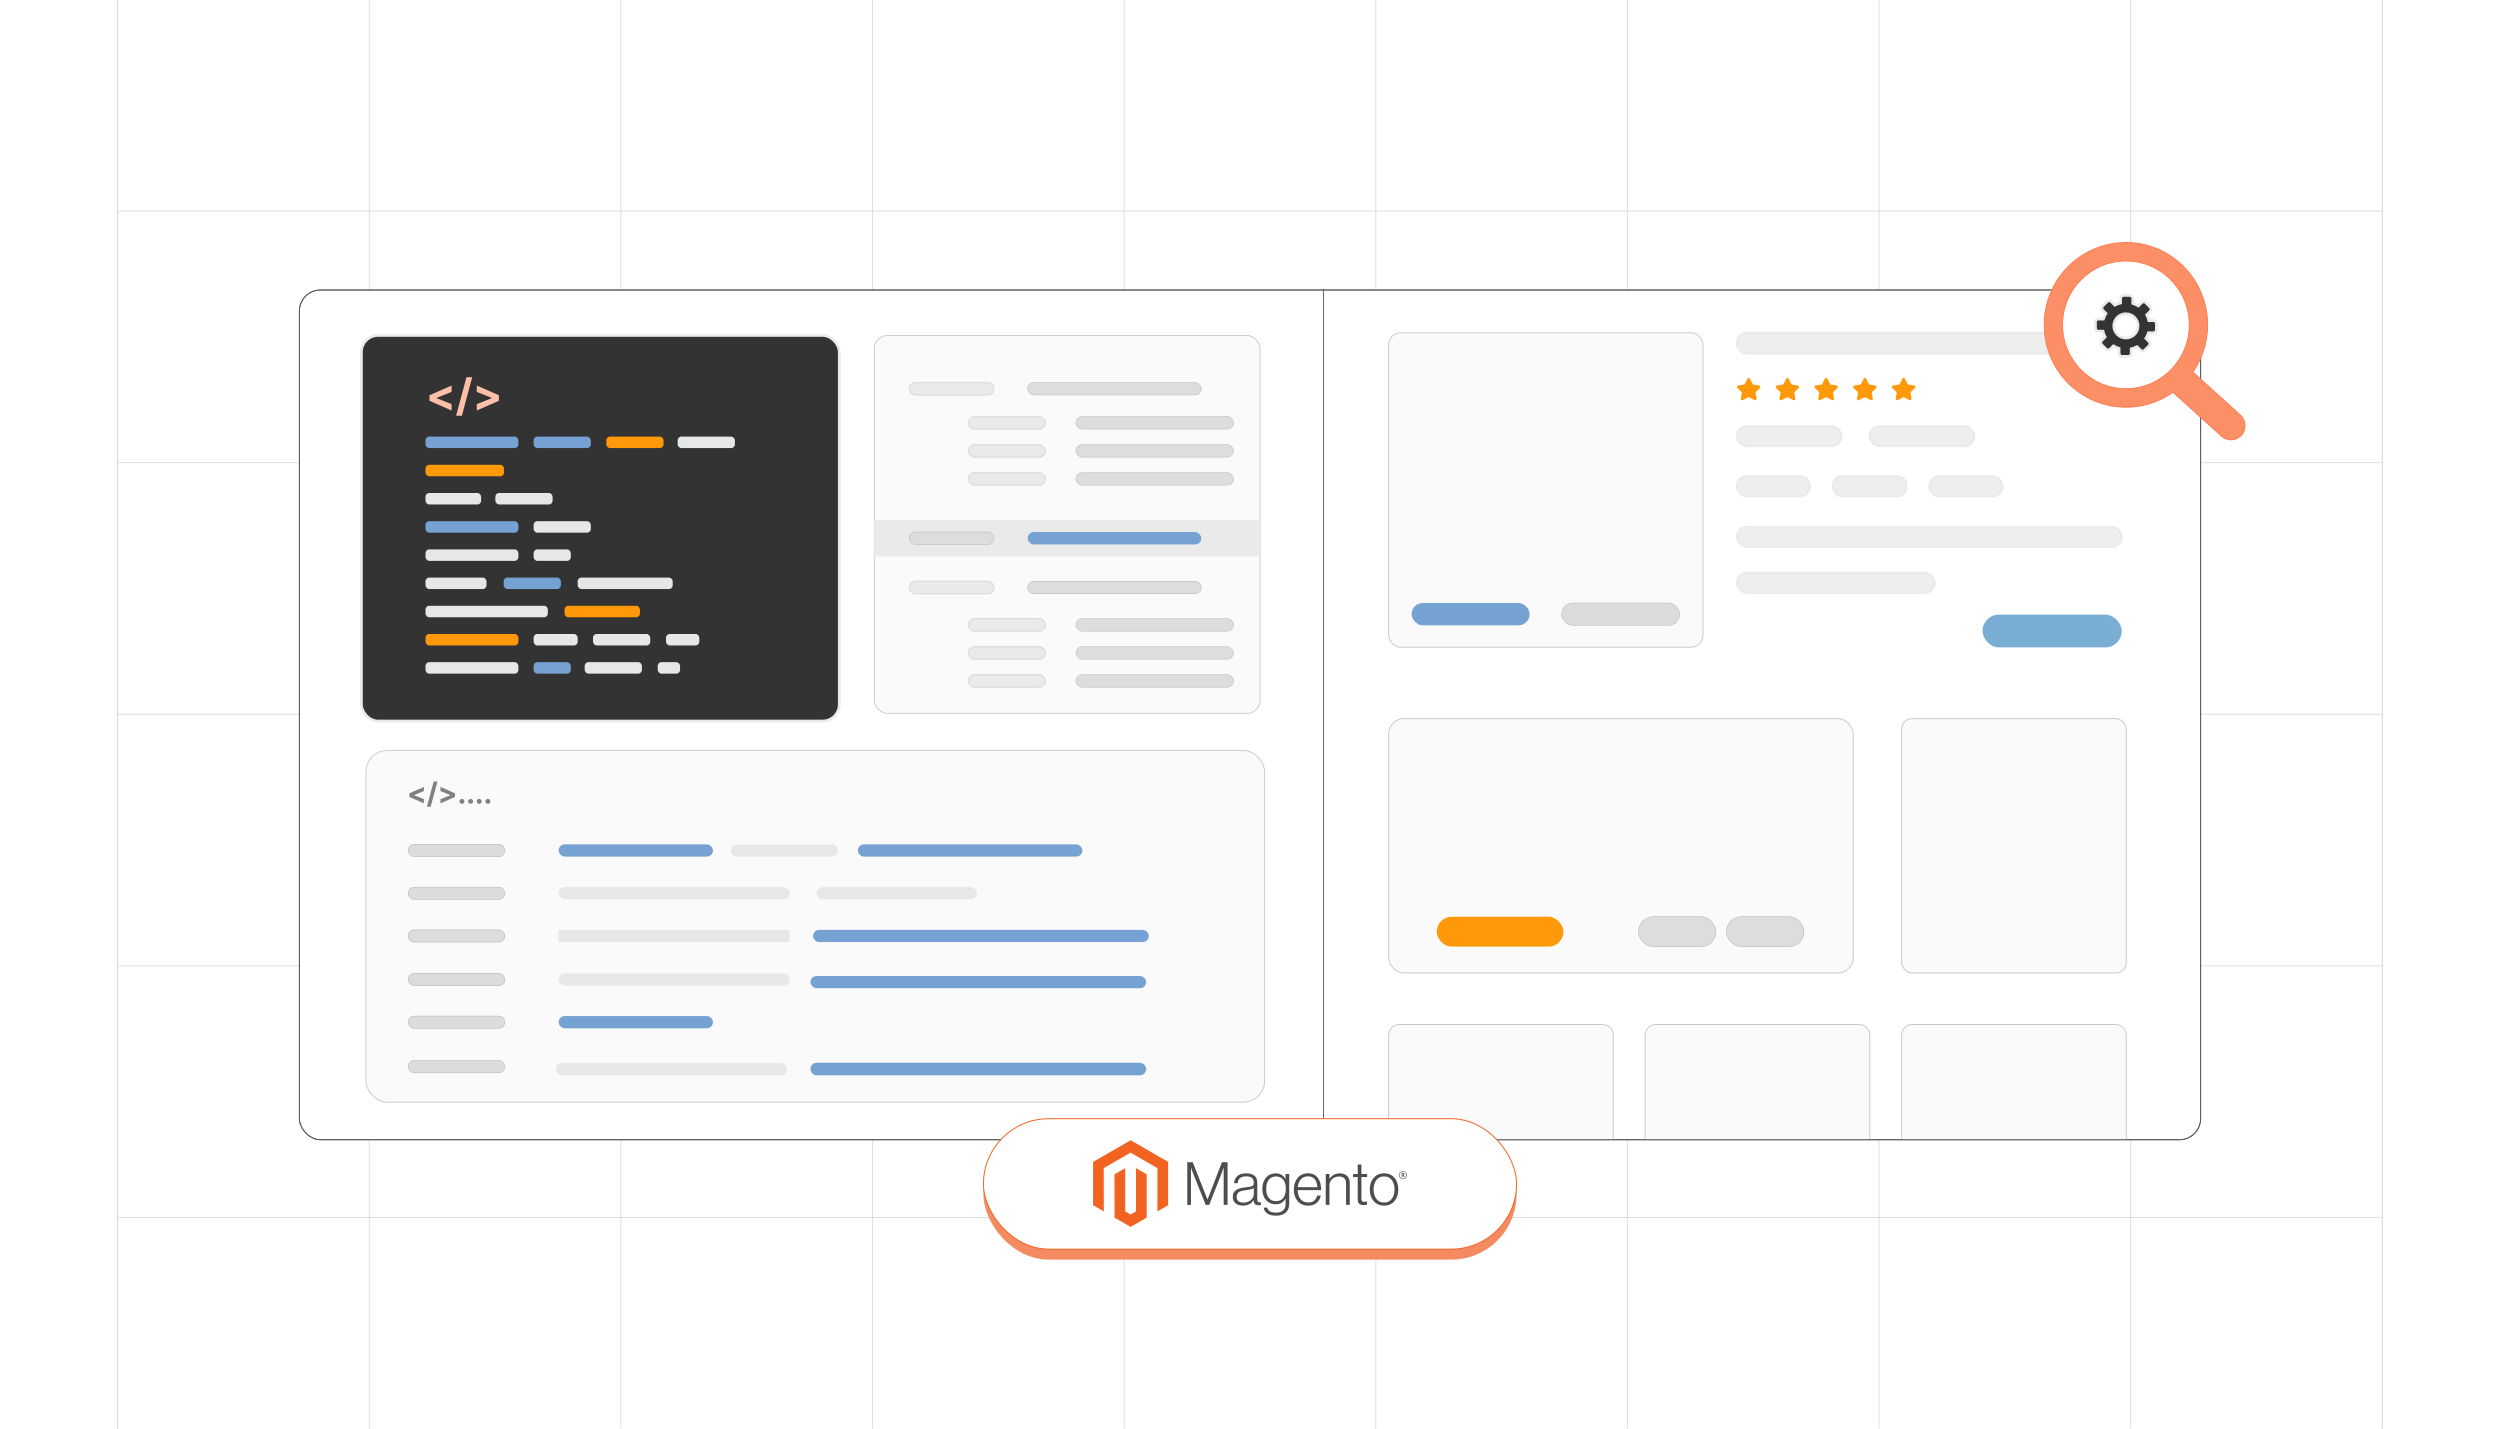 <?xml version="1.0" encoding="UTF-8"?><svg id="Layer_1" xmlns="http://www.w3.org/2000/svg" xmlns:xlink="http://www.w3.org/1999/xlink" viewBox="0 0 350 200"><defs><clipPath id="clippath"><rect width="350" height="200" fill="none" stroke-width="0"/></clipPath><clipPath id="clippath-1"><rect x="-79.957" y="-1.983" width="509.915" height="203.966" fill="none" stroke-width="0"/></clipPath><filter id="drop-shadow-1" filterUnits="userSpaceOnUse"><feOffset dx=".634" dy=".634"/><feGaussianBlur result="blur" stdDeviation=".951"/><feFlood flood-color="#eaeaea" flood-opacity=".08"/><feComposite in2="blur" operator="in"/><feComposite in="SourceGraphic"/></filter><filter id="outer-glow-2" filterUnits="userSpaceOnUse"><feOffset dx="0" dy="0"/><feGaussianBlur result="blur-2" stdDeviation="2.04"/><feFlood flood-color="#ffa52b" flood-opacity=".2"/><feComposite in2="blur-2" operator="in"/><feComposite in="SourceGraphic"/></filter><filter id="drop-shadow-3" filterUnits="userSpaceOnUse"><feOffset dx=".314" dy=".314"/><feGaussianBlur result="blur-3" stdDeviation=".627"/><feFlood flood-color="#333" flood-opacity=".1"/><feComposite in2="blur-3" operator="in"/><feComposite in="SourceGraphic"/></filter></defs><g clip-path="url(#clippath)"><rect width="350" height="200" fill="#fff" stroke-width="0"/><g clip-path="url(#clippath-1)"><rect x="-79.957" y="-1.983" width="509.915" height="203.966" fill="#fff" stroke-width="0"/><rect x="16.472" y="-5.681" width="317.05" height="211.365" fill="none" stroke="#dbdcdd" stroke-miterlimit="10" stroke-width=".128"/><polyline points="16.472 170.453 51.697 170.453 86.927 170.453 122.152 170.453 157.382 170.453 192.612 170.453 227.837 170.453 263.067 170.453 298.292 170.453 333.522 170.453" fill="none" stroke="#dbdcdd" stroke-miterlimit="10" stroke-width=".128"/><polyline points="16.472 135.228 51.697 135.228 86.927 135.228 122.152 135.228 157.382 135.228 192.612 135.228 227.837 135.228 263.067 135.228 298.292 135.228 333.522 135.228" fill="none" stroke="#dbdcdd" stroke-miterlimit="10" stroke-width=".128"/><polyline points="16.472 99.998 51.697 99.998 86.927 99.998 122.152 99.998 157.382 99.998 192.612 99.998 227.837 99.998 263.067 99.998 298.292 99.998 333.522 99.998" fill="none" stroke="#dbdcdd" stroke-miterlimit="10" stroke-width=".128"/><polyline points="333.522 64.773 298.292 64.773 263.067 64.773 227.837 64.773 192.612 64.773 157.382 64.773 122.152 64.773 86.927 64.773 51.697 64.773 16.472 64.773" fill="none" stroke="#dbdcdd" stroke-miterlimit="10" stroke-width=".128"/><polyline points="16.472 29.543 51.697 29.543 86.927 29.543 122.152 29.543 157.382 29.543 192.612 29.543 227.837 29.543 263.067 29.543 298.292 29.543 333.522 29.543" fill="none" stroke="#dbdcdd" stroke-miterlimit="10" stroke-width=".128"/><polyline points="333.522 -5.681 333.522 29.543 333.522 64.773 333.522 99.998 333.522 135.228 333.522 170.453 333.522 205.683" fill="none" stroke="#dbdcdd" stroke-miterlimit="10" stroke-width=".128"/><polyline points="298.293 205.684 298.293 170.456 298.293 135.228 298.293 100 298.293 64.772 298.293 29.544 298.293 -5.684" fill="none" stroke="#dbdcdd" stroke-miterlimit="10" stroke-width=".128"/><polyline points="263.065 205.684 263.065 170.456 263.065 135.228 263.065 100 263.065 64.772 263.065 29.544 263.065 -5.684" fill="none" stroke="#dbdcdd" stroke-miterlimit="10" stroke-width=".128"/><polyline points="227.838 205.684 227.838 170.456 227.838 135.228 227.838 100 227.838 64.772 227.838 29.544 227.838 -5.684" fill="none" stroke="#dbdcdd" stroke-miterlimit="10" stroke-width=".128"/><polyline points="192.61 205.684 192.61 170.456 192.61 135.228 192.61 100 192.61 64.772 192.61 29.544 192.61 -5.684" fill="none" stroke="#dbdcdd" stroke-miterlimit="10" stroke-width=".128"/><polyline points="157.382 205.684 157.382 170.456 157.382 135.228 157.382 100 157.382 64.772 157.382 29.544 157.382 -5.684" fill="none" stroke="#dbdcdd" stroke-miterlimit="10" stroke-width=".128"/><polyline points="122.154 205.684 122.154 170.456 122.154 135.228 122.154 100 122.154 64.772 122.154 29.544 122.154 -5.684" fill="none" stroke="#dbdcdd" stroke-miterlimit="10" stroke-width=".128"/><polyline points="86.926 205.684 86.926 170.456 86.926 135.228 86.926 100 86.926 64.772 86.926 29.544 86.926 -5.684" fill="none" stroke="#dbdcdd" stroke-miterlimit="10" stroke-width=".128"/><polyline points="51.698 205.684 51.698 170.456 51.698 135.228 51.698 100 51.698 64.772 51.698 29.544 51.698 -5.684" fill="none" stroke="#dbdcdd" stroke-miterlimit="10" stroke-width=".128"/><polyline points="16.472 -5.681 16.472 29.543 16.472 64.773 16.472 99.998 16.472 135.228 16.472 170.453 16.472 205.683" fill="none" stroke="#dbdcdd" stroke-miterlimit="10" stroke-width=".128"/><rect x="41.912" y="40.598" width="266.176" height="118.966" rx="2.964" ry="2.964" fill="#fff" stroke="#58595b" stroke-miterlimit="1.569" stroke-width=".128"/><line x1="185.296" y1="159.564" x2="185.296" y2="40.436" fill="#fff" stroke="#58595b" stroke-miterlimit="1.569" stroke-width=".128"/><rect x="50.597" y="46.966" width="66.902" height="53.977" rx="2.334" ry="2.334" fill="#333" stroke="#eaeaea" stroke-miterlimit="10" stroke-width=".379"/><rect x="59.57" y="61.126" width="13.004" height="1.606" rx=".522" ry=".522" fill="#75a2d3" stroke-width="0"/><rect x="74.705" y="61.126" width="8.012" height="1.606" rx=".522" ry=".522" fill="#75a2d3" stroke-width="0"/><rect x="84.883" y="61.126" width="8.012" height="1.606" rx=".522" ry=".522" fill="#ff990a" stroke-width="0"/><rect x="94.872" y="61.126" width="8.012" height="1.606" rx=".522" ry=".522" fill="#e6e7e7" stroke-width="0"/><rect x="59.57" y="65.073" width="10.993" height="1.606" rx=".522" ry=".522" fill="#ff990a" stroke-width="0"/><rect x="59.57" y="69.02" width="7.784" height="1.606" rx=".522" ry=".522" fill="#e6e7e7" stroke-width="0"/><rect x="69.351" y="69.02" width="8.012" height="1.606" rx=".522" ry=".522" fill="#e6e7e7" stroke-width="0"/><rect x="59.57" y="72.967" width="13.004" height="1.606" rx=".522" ry=".522" fill="#75a2d3" stroke-width="0"/><rect x="74.705" y="72.967" width="8.012" height="1.606" rx=".522" ry=".522" fill="#e6e7e7" stroke-width="0"/><rect x="59.57" y="76.914" width="13.004" height="1.606" rx=".522" ry=".522" fill="#e6e7e7" stroke-width="0"/><rect x="74.705" y="76.914" width="5.208" height="1.606" rx=".522" ry=".522" fill="#e6e7e7" stroke-width="0"/><rect x="59.57" y="80.862" width="8.537" height="1.606" rx=".522" ry=".522" fill="#e6e7e7" stroke-width="0"/><rect x="70.515" y="80.862" width="8.012" height="1.606" rx=".522" ry=".522" fill="#75a2d3" stroke-width="0"/><rect x="80.877" y="80.862" width="13.3" height="1.606" rx=".522" ry=".522" fill="#e6e7e7" stroke-width="0"/><rect x="59.57" y="84.809" width="17.127" height="1.606" rx=".522" ry=".522" fill="#e6e7e7" stroke-width="0"/><rect x="79.039" y="84.809" width="10.552" height="1.606" rx=".522" ry=".522" fill="#ff990a" stroke-width="0"/><rect x="59.57" y="88.756" width="13.004" height="1.606" rx=".522" ry=".522" fill="#ff990a" stroke-width="0"/><rect x="74.705" y="88.756" width="6.172" height="1.606" rx=".522" ry=".522" fill="#e6e7e7" stroke-width="0"/><rect x="83.021" y="88.756" width="8.012" height="1.606" rx=".522" ry=".522" fill="#e6e7e7" stroke-width="0"/><rect x="93.243" y="88.756" width="4.659" height="1.606" rx=".522" ry=".522" fill="#e6e7e7" stroke-width="0"/><rect x="59.57" y="92.703" width="13.004" height="1.606" rx=".522" ry=".522" fill="#e6e7e7" stroke-width="0"/><rect x="74.705" y="92.703" width="5.208" height="1.606" rx=".522" ry=".522" fill="#75a2d3" stroke-width="0"/><rect x="81.857" y="92.703" width="8.012" height="1.606" rx=".522" ry=".522" fill="#e6e7e7" stroke-width="0"/><rect x="92.079" y="92.703" width="3.128" height="1.606" rx=".522" ry=".522" fill="#e6e7e7" stroke-width="0"/><path d="M60.127,56.109v-.773l3.095-1.363v.89l-2.119.851.028-.046v.11l-.028-.046,2.119.851v.89l-3.095-1.363Z" fill="#fcbfa7" stroke-width="0"/><path d="M66.112,52.81l-1.451,5.39h-.807l1.451-5.39h.807Z" fill="#fcbfa7" stroke-width="0"/><path d="M69.842,56.109l-3.095,1.363v-.89l2.119-.851-.029.046v-.11l.029.046-2.119-.851v-.89l3.095,1.363v.773Z" fill="#fcbfa7" stroke-width="0"/><g filter="url(#drop-shadow-1)"><rect x="50.597" y="104.431" width="125.814" height="49.238" rx="2.986" ry="2.986" fill="#fafafa" stroke="#c6c8c9" stroke-miterlimit="10" stroke-width=".128"/><rect x="77.572" y="117.578" width="21.611" height="1.711" rx=".855" ry=".855" fill="#75a2d3" stroke-width="0"/><rect x="101.696" y="117.578" width="15.019" height="1.711" rx=".855" ry=".855" fill="#e6e7e7" stroke-width="0"/><rect x="119.473" y="117.578" width="31.417" height="1.711" rx=".855" ry=".855" fill="#75a2d3" stroke-width="0"/><rect x="56.516" y="117.578" width="13.536" height="1.711" rx=".855" ry=".855" fill="#dbdcdd" stroke="#b1b3b5" stroke-miterlimit="10" stroke-width=".075"/><rect x="77.572" y="129.548" width="32.335" height="1.711" fill="#e6e7e7" stroke-width="0"/><rect x="113.195" y="129.548" width="47.007" height="1.711" rx=".855" ry=".855" fill="#75a2d3" stroke-width="0"/><rect x="56.516" y="129.548" width="13.536" height="1.711" rx=".855" ry=".855" fill="#dbdcdd" stroke="#b1b3b5" stroke-miterlimit="10" stroke-width=".075"/><rect x="77.572" y="123.563" width="32.335" height="1.711" rx=".855" ry=".855" fill="#e6e7e7" stroke-width="0"/><rect x="113.667" y="123.563" width="22.471" height="1.711" rx=".855" ry=".855" fill="#e6e7e7" stroke-width="0"/><rect x="56.516" y="123.563" width="13.536" height="1.711" rx=".855" ry=".855" fill="#dbdcdd" stroke="#b1b3b5" stroke-miterlimit="10" stroke-width=".075"/><rect x="77.202" y="148.203" width="32.335" height="1.711" rx=".855" ry=".855" fill="#e6e7e7" stroke-width="0"/><rect x="112.825" y="148.152" width="47.007" height="1.762" rx=".881" ry=".881" fill="#75a2d3" stroke-width="0"/><rect x="56.516" y="147.844" width="13.536" height="1.711" rx=".855" ry=".855" fill="#dbdcdd" stroke="#b1b3b5" stroke-miterlimit="10" stroke-width=".075"/><rect x="77.572" y="135.647" width="32.335" height="1.711" rx=".855" ry=".855" fill="#e6e7e7" stroke-width="0"/><rect x="112.825" y="136.006" width="47.007" height="1.711" rx=".855" ry=".855" fill="#75a2d3" stroke-width="0"/><rect x="56.516" y="135.647" width="13.536" height="1.711" rx=".855" ry=".855" fill="#dbdcdd" stroke="#b1b3b5" stroke-miterlimit="10" stroke-width=".075"/><rect x="77.572" y="141.613" width="21.611" height="1.711" rx=".855" ry=".855" fill="#75a2d3" stroke-width="0"/><rect x="56.516" y="141.613" width="13.536" height="1.711" rx=".855" ry=".855" fill="#dbdcdd" stroke="#b1b3b5" stroke-miterlimit="10" stroke-width=".075"/><path d="M56.68,110.937v-.509l2.034-.895v.585l-1.393.559.019-.03v.072l-.019-.03,1.393.559v.585l-2.034-.895Z" fill="gray" stroke-width="0"/><path d="M60.613,108.768l-.954,3.542h-.53l.953-3.542h.53Z" fill="gray" stroke-width="0"/><path d="M63.065,110.937l-2.034.895v-.585l1.393-.559-.019.03v-.072l.019.03-1.393-.559v-.585l2.034.895v.509Z" fill="gray" stroke-width="0"/><path d="M64.036,111.903c-.096,0-.177-.034-.245-.102s-.102-.149-.102-.245c0-.094.034-.175.102-.243s.149-.101.245-.101c.092,0,.173.034.243.101s.104.148.104.243c0,.064-.016.122-.048.174-.032.053-.075.095-.127.126-.052.031-.109.047-.172.047Z" fill="gray" stroke-width="0"/><path d="M65.247,111.903c-.096,0-.177-.034-.245-.102s-.102-.149-.102-.245c0-.094.034-.175.102-.243s.149-.101.245-.101c.092,0,.173.034.243.101s.104.148.104.243c0,.064-.016.122-.048.174-.032.053-.075.095-.127.126-.052.031-.109.047-.172.047Z" fill="gray" stroke-width="0"/><path d="M66.457,111.903c-.096,0-.177-.034-.245-.102s-.102-.149-.102-.245c0-.094.034-.175.102-.243s.149-.101.245-.101c.092,0,.173.034.243.101s.104.148.104.243c0,.064-.016.122-.048.174-.032.053-.075.095-.127.126-.052.031-.109.047-.172.047Z" fill="gray" stroke-width="0"/><path d="M67.668,111.903c-.096,0-.177-.034-.245-.102s-.102-.149-.102-.245c0-.094.034-.175.102-.243s.149-.101.245-.101c.092,0,.173.034.243.101s.104.148.104.243c0,.064-.016.122-.048.174-.032.053-.075.095-.127.126-.052.031-.109.047-.172.047Z" fill="gray" stroke-width="0"/></g><rect x="122.406" y="46.966" width="54.004" height="52.906" rx="1.841" ry="1.841" fill="#fafafa" stroke="#c6c8c9" stroke-miterlimit="10" stroke-width=".128"/><rect x="122.406" y="72.813" width="54.004" height="5.088" fill="#eaeaea" stroke-width="0"/><rect x="127.306" y="53.554" width="11.85" height="1.746" rx=".873" ry=".873" fill="#eaeaea" stroke="#ddd" stroke-miterlimit="10" stroke-width=".191"/><rect x="143.873" y="53.554" width="24.305" height="1.746" rx=".873" ry=".873" fill="#ddd" stroke="#aaa" stroke-miterlimit="10" stroke-width=".06"/><rect x="127.306" y="81.383" width="11.85" height="1.746" rx=".873" ry=".873" fill="#eaeaea" stroke="#ddd" stroke-miterlimit="10" stroke-width=".191"/><rect x="143.873" y="81.383" width="24.305" height="1.746" rx=".873" ry=".873" fill="#ddd" stroke="#aaa" stroke-miterlimit="10" stroke-width=".06"/><rect x="127.306" y="74.484" width="11.85" height="1.746" rx=".873" ry=".873" fill="#ddd" stroke="#aaa" stroke-miterlimit="10" stroke-width=".057"/><rect x="143.873" y="74.484" width="24.305" height="1.746" rx=".873" ry=".873" fill="#75a2d3" stroke-width="0"/><rect x="135.589" y="58.327" width="10.758" height="1.746" rx=".873" ry=".873" fill="#eaeaea" stroke="#ddd" stroke-miterlimit="10" stroke-width=".191"/><rect x="150.628" y="58.327" width="22.064" height="1.746" rx=".873" ry=".873" fill="#ddd" stroke="#aaa" stroke-miterlimit="10" stroke-width=".057"/><rect x="135.589" y="62.252" width="10.758" height="1.746" rx=".873" ry=".873" fill="#eaeaea" stroke="#ddd" stroke-miterlimit="10" stroke-width=".191"/><rect x="150.628" y="62.252" width="22.064" height="1.746" rx=".873" ry=".873" fill="#ddd" stroke="#aaa" stroke-miterlimit="10" stroke-width=".057"/><rect x="135.589" y="66.177" width="10.758" height="1.746" rx=".873" ry=".873" fill="#eaeaea" stroke="#ddd" stroke-miterlimit="10" stroke-width=".191"/><rect x="150.628" y="66.177" width="22.064" height="1.746" rx=".873" ry=".873" fill="#ddd" stroke="#aaa" stroke-miterlimit="10" stroke-width=".057"/><rect x="135.589" y="86.611" width="10.758" height="1.746" rx=".873" ry=".873" fill="#eaeaea" stroke="#ddd" stroke-miterlimit="10" stroke-width=".191"/><rect x="150.628" y="86.611" width="22.064" height="1.746" rx=".873" ry=".873" fill="#ddd" stroke="#aaa" stroke-miterlimit="10" stroke-width=".057"/><rect x="135.589" y="90.536" width="10.758" height="1.746" rx=".873" ry=".873" fill="#eaeaea" stroke="#ddd" stroke-miterlimit="10" stroke-width=".191"/><rect x="150.628" y="90.536" width="22.064" height="1.746" rx=".873" ry=".873" fill="#ddd" stroke="#aaa" stroke-miterlimit="10" stroke-width=".057"/><rect x="135.589" y="94.461" width="10.758" height="1.746" rx=".873" ry=".873" fill="#eaeaea" stroke="#ddd" stroke-miterlimit="10" stroke-width=".191"/><rect x="150.628" y="94.461" width="22.064" height="1.746" rx=".873" ry=".873" fill="#ddd" stroke="#aaa" stroke-miterlimit="10" stroke-width=".057"/><rect x="277.551" y="86.045" width="19.487" height="4.594" rx="2.297" ry="2.297" fill="#7aadd3" stroke-width="0"/><rect x="243.175" y="46.598" width="53.862" height="2.877" rx="1.368" ry="1.368" fill="#eee" stroke="#eaeaea" stroke-miterlimit="10" stroke-width=".307"/><rect x="243.175" y="59.677" width="14.62" height="2.773" rx="1.386" ry="1.386" fill="#eee" stroke="#eaeaea" stroke-miterlimit="10" stroke-width=".307"/><rect x="261.764" y="59.677" width="14.62" height="2.773" rx="1.386" ry="1.386" fill="#eee" stroke="#eaeaea" stroke-miterlimit="10" stroke-width=".307"/><rect x="243.175" y="66.674" width="10.235" height="2.799" rx="1.399" ry="1.399" fill="#eee" stroke="#eaeaea" stroke-miterlimit="10" stroke-width=".307"/><rect x="256.641" y="66.674" width="10.235" height="2.799" rx="1.242" ry="1.242" fill="#eee" stroke="#eaeaea" stroke-miterlimit="10" stroke-width=".307"/><rect x="270.106" y="66.674" width="10.235" height="2.799" rx="1.399" ry="1.399" fill="#eee" stroke="#eaeaea" stroke-miterlimit="10" stroke-width=".307"/><rect x="243.181" y="73.763" width="53.857" height="2.799" rx="1.399" ry="1.399" fill="#eee" stroke="#eaeaea" stroke-miterlimit="10" stroke-width=".307"/><rect x="243.181" y="80.198" width="27.674" height="2.799" rx="1.399" ry="1.399" fill="#eee" stroke="#eaeaea" stroke-miterlimit="10" stroke-width=".307"/><path d="M244.985,53.008l.372.731c.03.06.084.1.145.109l.777.11c.169.024.232.264.101.388l-.522.494c-.055.052-.08.133-.066.212l.128.726c.031.176-.127.318-.272.244l-.753-.384c-.051-.026-.11-.026-.161,0l-.753.384c-.145.074-.303-.068-.272-.244l.128-.726c.014-.079-.011-.16-.066-.212l-.522-.494c-.131-.124-.068-.364.101-.388l.777-.11c.061-.009.115-.049.145-.109l.372-.731c.075-.147.263-.147.338,0Z" fill="#ff990a" stroke-width="0"/><path d="M250.409,53.008l.372.731c.03.06.084.1.145.109l.777.11c.169.024.232.264.101.388l-.522.494c-.055.052-.08.133-.066.212l.128.726c.031.176-.127.318-.272.244l-.753-.384c-.051-.026-.11-.026-.161,0l-.753.384c-.145.074-.303-.068-.272-.244l.128-.726c.014-.079-.011-.16-.066-.212l-.522-.494c-.131-.124-.068-.364.101-.388l.777-.11c.061-.009.115-.049.145-.109l.372-.731c.075-.147.263-.147.338,0Z" fill="#ff990a" stroke-width="0"/><path d="M255.832,53.008l.372.731c.03.06.084.1.145.109l.777.11c.169.024.232.264.101.388l-.522.494c-.055.052-.08.133-.066.212l.128.726c.031.176-.127.318-.272.244l-.753-.384c-.051-.026-.11-.026-.161,0l-.753.384c-.145.074-.303-.068-.272-.244l.128-.726c.014-.079-.011-.16-.066-.212l-.522-.494c-.131-.124-.068-.364.101-.388l.777-.11c.061-.009.115-.049.145-.109l.372-.731c.075-.147.263-.147.338,0Z" fill="#ff990a" stroke-width="0"/><path d="M261.256,53.008l.372.731c.03.06.084.1.145.109l.777.11c.169.024.232.264.101.388l-.522.494c-.055.052-.08.133-.066.212l.128.726c.031.176-.127.318-.272.244l-.753-.384c-.051-.026-.11-.026-.161,0l-.753.384c-.145.074-.303-.068-.272-.244l.128-.726c.014-.079-.011-.16-.066-.212l-.522-.494c-.131-.124-.068-.364.101-.388l.777-.11c.061-.009.115-.049.145-.109l.372-.731c.075-.147.263-.147.338,0Z" fill="#ff990a" stroke-width="0"/><path d="M266.68,53.008l.372.731c.03.06.084.1.145.109l.777.11c.169.024.232.264.101.388l-.522.494c-.055.052-.08.133-.066.212l.128.726c.031.176-.127.318-.272.244l-.753-.384c-.051-.026-.11-.026-.161,0l-.753.384c-.145.074-.303-.068-.272-.244l.128-.726c.014-.079-.011-.16-.066-.212l-.522-.494c-.131-.124-.068-.364.101-.388l.777-.11c.061-.009.115-.049.145-.109l.372-.731c.075-.147.263-.147.338,0Z" fill="#ff990a" stroke-width="0"/><rect x="194.41" y="46.598" width="44.01" height="44.01" rx="1.663" ry="1.663" fill="#fafafa" stroke="#c6c8c9" stroke-miterlimit="10" stroke-width=".132"/><rect x="197.626" y="84.415" width="16.52" height="3.133" rx="1.567" ry="1.567" fill="#75a2d3" stroke-width="0"/><rect x="218.631" y="84.415" width="16.52" height="3.133" rx="1.567" ry="1.567" fill="#dbdcdd" stroke="#b1b3b5" stroke-miterlimit="10" stroke-width=".067"/><rect x="194.412" y="100.603" width="65.031" height="35.619" rx="2.14" ry="2.14" fill="#fafafa" stroke="#c6c8c9" stroke-miterlimit="10" stroke-width=".132"/><rect x="266.229" y="100.603" width="31.451" height="35.619" rx="1.488" ry="1.488" fill="#fafafa" stroke="#c6c8c9" stroke-miterlimit="10" stroke-width=".132"/><path d="M297.68,144.914v14.65h-31.449v-14.65c0-.82.664-1.485,1.484-1.485h28.472c.828,0,1.492.664,1.492,1.485Z" fill="#fafafa" stroke="#c6c8c9" stroke-miterlimit="10" stroke-width=".132"/><path d="M225.859,144.914v14.65h-31.449v-14.65c0-.82.672-1.485,1.492-1.485h28.472c.82,0,1.484.664,1.484,1.485Z" fill="#fafafa" stroke="#c6c8c9" stroke-miterlimit="10" stroke-width=".132"/><path d="M261.769,144.914v14.65h-31.449v-14.65c0-.82.664-1.485,1.492-1.485h28.472c.82,0,1.485.664,1.485,1.485Z" fill="#fafafa" stroke="#c6c8c9" stroke-miterlimit="10" stroke-width=".132"/><rect x="201.147" y="128.346" width="17.734" height="4.181" rx="2.091" ry="2.091" fill="#ff990a" stroke-width="0"/><rect x="229.382" y="128.346" width="10.861" height="4.181" rx="2.091" ry="2.091" fill="#ddd" stroke="#aaa" stroke-miterlimit="10" stroke-width=".062"/><rect x="241.695" y="128.346" width="10.861" height="4.181" rx="2.091" ry="2.091" fill="#ddd" stroke="#aaa" stroke-miterlimit="10" stroke-width=".062"/><rect x="41.912" y="40.598" width="266.176" height="118.966" rx="2.964" ry="2.964" fill="none" stroke="#58595b" stroke-miterlimit="1.569" stroke-width=".128"/><g filter="url(#outer-glow-2)"><g filter="url(#drop-shadow-3)"><rect x="287.291" y="36.12" width="21.121" height="19.009" rx="9.505" ry="9.505" fill="#fff" stroke="#ffb199" stroke-miterlimit="10" stroke-width=".155"/></g><path d="M297.628,33.952h.004v.002c3.158.001,6.018,1.292,8.088,3.377,2.066,2.083,3.346,4.962,3.348,8.141h.002v.017h-.002c-.001,1.282-.21,2.515-.594,3.665-.064.193-.132.378-.201.555v.002c-.331.844-.759,1.642-1.27,2.377l6.656,6.028.004.004.036.034.003.003c.376.36.58.843.606,1.333.025.484-.124.98-.453,1.377l-.003.004-.04.047-.008.008-.033.037-.004.005c-.358.379-.836.584-1.323.61-.48.026-.972-.124-1.367-.456l-.003-.003-.047-.04-.007-.005-6.808-6.165c-.201.143-.407.279-.615.407-.282.174-.575.338-.873.488-1.533.771-3.266,1.204-5.098,1.204v.002h-.004v-.002c-3.158-.001-6.019-1.292-8.088-3.377-2.067-2.083-3.346-4.962-3.348-8.141h-.002v-.011h.002c.001-3.182,1.282-6.064,3.352-8.149,2.067-2.082,4.924-3.371,8.08-3.373v-.002h.008ZM297.632,36.537v.002h-.011v-.002c-2.446.002-4.663,1.003-6.268,2.619-1.605,1.616-2.6,3.852-2.6,6.32h.002v.011h-.002c.002,2.464.995,4.697,2.6,6.314,1.604,1.617,3.823,2.619,6.272,2.62v-.002h.011v.002c2.446-.002,4.662-1.003,6.267-2.619,1.605-1.616,2.6-3.852,2.6-6.319h-.001v-.011h.001c-.001-2.464-.996-4.698-2.6-6.315-1.604-1.617-3.823-2.619-6.271-2.62h0Z" fill="#fc8f65" stroke="#ff784e" stroke-miterlimit="10" stroke-width=".128"/><path d="M300.413,42.384l.612.612c.161.161.161.424,0,.585l-.493.493c.136.254.24.527.306.815h.638c.228,0,.414.186.414.414v.865c0,.228-.186.414-.414.414h-.696c-.085.282-.208.548-.361.792l.452.452c.161.161.161.424,0,.586l-.612.612c-.161.161-.424.161-.585,0l-.493-.493c-.254.136-.527.24-.815.306v.638c0,.228-.186.414-.414.414h-.865c-.228,0-.414-.186-.414-.414v-.696c-.282-.086-.548-.208-.792-.361l-.452.452c-.161.161-.424.161-.586,0l-.612-.612c-.161-.161-.161-.424,0-.585l.493-.493c-.136-.254-.24-.527-.306-.815h-.638c-.228,0-.414-.186-.414-.414v-.865c0-.228.186-.414.414-.414h.696c.086-.282.208-.548.361-.792l-.452-.452c-.161-.161-.161-.424,0-.586l.612-.612c.161-.161.424-.161.585,0l.493.493c.254-.136.527-.24.815-.306v-.638c0-.228.186-.414.414-.414h.865c.228,0,.414.186.414.414v.696c.282.085.548.208.792.361l.451-.452c.161-.161.424-.161.586,0h0ZM297.628,43.925c.939,0,1.701.762,1.701,1.701s-.762,1.701-1.701,1.701-1.701-.762-1.701-1.701c0-.939.762-1.701,1.701-1.701h0Z" fill="#333" fill-rule="evenodd" stroke="#eaeaea" stroke-miterlimit="10" stroke-width=".379"/></g><rect x="137.683" y="158.088" width="74.633" height="18.26" rx="9.13" ry="9.13" fill="#f48a60" stroke-width="0"/><rect x="137.683" y="156.62" width="74.633" height="18.26" rx="9.13" ry="9.13" fill="#fff" stroke="#f26322" stroke-miterlimit="10" stroke-width=".138"/><polygon points="158.291 159.632 153.032 162.668 153.032 168.731 154.533 169.599 154.523 163.535 158.28 161.366 162.038 163.535 162.038 169.597 163.539 168.731 163.539 162.663 158.291 159.632" fill="#f26322" stroke-width="0"/><polygon points="159.036 169.598 158.286 170.034 157.532 169.602 157.532 163.535 156.032 164.401 156.035 170.466 158.284 171.766 160.537 170.466 160.537 164.401 159.036 163.535 159.036 169.598" fill="#f26322" stroke-width="0"/><path d="M166.978,162.705l2.064,5.215h.017l2.014-5.215h.786v5.976h-.543v-5.207h-.017c-.028.094-.058.19-.091.284-.028.078-.061.164-.097.258-.036.095-.069.184-.095.268l-1.73,4.398h-.493l-1.748-4.396c-.033-.078-.068-.163-.101-.254-.033-.091-.065-.18-.093-.264-.033-.101-.068-.199-.101-.293h-.017v5.207h-.515v-5.976h.761Z" fill="#4d4d4d" stroke-width="0"/><path d="M176.496,168.299c-.038.011-.076.022-.103.027-.032,0-.059.005-.092.005-.092-.005-.162-.038-.211-.097-.049-.059-.07-.151-.07-.281v-2.348c0-.47-.14-.815-.41-1.02-.275-.211-.648-.319-1.123-.319-.556,0-.977.13-1.258.378-.281.254-.432.589-.459,1.004h.507c.038-.642.443-.961,1.215-.961.329,0,.588.07.767.211.178.146.27.362.27.659v.081c0,.113-.022.2-.065.265-.043.065-.108.119-.2.157-.092.038-.211.07-.362.097-.146.022-.324.049-.534.07-.232.027-.464.065-.691.119-.216.049-.405.124-.567.221-.157.092-.291.227-.383.383-.092.162-.14.372-.14.632,0,.2.038.372.108.524.07.146.173.275.297.378.135.103.286.178.448.221.178.054.367.081.556.081.205,0,.389-.022.551-.07.151-.038.297-.097.426-.173.119-.065.221-.146.319-.243.076-.081.151-.167.221-.259h.022v.092c.011.211.07.367.183.464.113.097.259.146.454.146.07,0,.14-.005.205-.022.049-.011.097-.027.146-.043v-.378h-.027ZM175.535,167.117c0,.324-.135.626-.367.848-.124.119-.275.211-.454.286-.184.076-.389.113-.626.113-.124,0-.248-.011-.367-.038-.108-.022-.216-.065-.302-.13-.092-.065-.162-.146-.21-.243-.054-.097-.081-.227-.081-.372,0-.189.032-.335.103-.448.065-.113.157-.211.27-.275s.248-.113.405-.146c.157-.027.324-.059.513-.086.211-.027.416-.059.61-.103.2-.043.367-.103.507-.184v.777Z" fill="#4d4d4d" stroke-width="0"/><path d="M179.978,164.358v.675h-.022c-.146-.237-.329-.421-.545-.556-.216-.14-.491-.205-.826-.205-.243-.005-.486.049-.713.14-.227.092-.426.237-.594.416-.167.184-.302.41-.4.68-.097.275-.151.583-.151.934,0,.319.043.61.13.875.086.265.211.491.372.68.162.189.362.34.589.443s.48.157.767.157c.329,0,.599-.059.81-.189.216-.13.4-.313.561-.561h.027v.686c0,.383-.108.686-.329.907s-.561.329-1.026.329c-.313,0-.583-.054-.804-.162-.227-.108-.362-.286-.41-.54h-.497c.038.324.2.594.491.81.291.211.702.319,1.236.319.637,0,1.117-.173,1.447-.518.27-.297.4-.686.4-1.161v-4.157h-.513ZM179.676,167.684c-.232.319-.589.48-1.064.48-.232,0-.426-.049-.594-.13-.167-.086-.308-.211-.416-.362-.113-.151-.194-.335-.254-.545-.054-.221-.081-.448-.081-.68,0-.529.119-.95.356-1.269.232-.319.567-.475.999-.475.232,0,.437.043.61.124s.324.205.443.356c.119.151.2.335.259.545.054.211.081.448.081.702,0,.518-.113.939-.34,1.252Z" fill="#4d4d4d" stroke-width="0"/><path d="M183.989,168.083c-.194.178-.475.265-.837.265-.248,0-.459-.043-.648-.135-.178-.086-.335-.211-.454-.367-.124-.167-.216-.351-.275-.545-.065-.221-.103-.454-.103-.686h3.288c.005-.291-.027-.588-.086-.875-.065-.286-.167-.534-.319-.756-.146-.221-.34-.4-.572-.529-.237-.13-.529-.194-.875-.194-.302,0-.572.059-.815.173-.237.108-.454.27-.621.475s-.302.443-.394.718c-.097.275-.14.578-.14.896,0,.324.043.626.13.902.092.275.221.518.389.718.173.205.389.367.632.475.254.113.54.173.864.173.486,0,.88-.13,1.177-.383.297-.259.491-.599.583-1.031h-.502c-.081.297-.221.529-.421.707ZM181.819,165.605c.065-.173.157-.335.275-.48.119-.135.265-.248.432-.324s.362-.113.583-.113.416.038.578.113c.157.076.291.189.4.324s.189.297.243.486c.054.194.086.394.092.599h-2.743c.022-.205.065-.41.14-.605Z" fill="#4d4d4d" stroke-width="0"/><path d="M186.126,164.36v.66h.017c.148-.22.343-.404.572-.539.237-.142.527-.213.873-.213.402,0,.731.115.991.347s.39.565.388.999v3.069h-.518v-3.018c0-.329-.087-.57-.264-.724-.176-.154-.417-.231-.724-.229-.178-.001-.352.03-.518.093-.156.058-.301.144-.427.254-.122.107-.221.24-.289.388-.07.155-.106.323-.105.493v2.743h-.517v-4.322h.518Z" fill="#4d4d4d" stroke-width="0"/><path d="M190.305,168.535c-.15-.121-.225-.319-.225-.598v-3.151h-.652v-.427h.652v-1.329h.518v1.329h.803v.427h-.803v3.067c0,.156.035.264.105.322.07.058.174.087.313.087.064,0,.126-.008.188-.021.053-.011.105-.026.155-.046h.025v.443c-.154.052-.315.077-.477.075-.25,0-.452-.06-.602-.179h0Z" fill="#4d4d4d" stroke-width="0"/><path d="M195.629,165.627c-.092-.275-.221-.518-.394-.718-.173-.205-.383-.367-.626-.48-.243-.113-.524-.167-.837-.167-.308,0-.588.054-.837.167-.243.113-.459.275-.632.48s-.308.443-.4.718c-.092.275-.135.578-.135.896,0,.324.043.626.135.902.092.275.227.513.4.718s.389.367.632.475c.248.113.524.173.837.173s.594-.059.837-.173c.243-.108.454-.275.626-.475.173-.205.302-.443.394-.718.086-.275.135-.578.135-.902-.005-.319-.049-.621-.135-.896ZM195.143,167.235c-.059.221-.151.421-.275.583-.119.167-.275.302-.459.394-.178.097-.389.14-.632.14-.248,0-.459-.043-.642-.14-.178-.092-.34-.227-.459-.394-.124-.167-.221-.362-.281-.583-.124-.464-.124-.956,0-1.42.059-.227.157-.421.281-.589.119-.162.275-.297.459-.389.189-.097.4-.14.642-.14.237-.005.448.043.632.14.184.092.34.227.459.389.124.167.216.362.275.589.124.464.124.956,0,1.42Z" fill="#4d4d4d" stroke-width="0"/><path d="M196.514,164.542c.076-.022.124-.081.124-.167,0-.113-.086-.183-.216-.183h-.189v.621h.108v-.254h.059l.184.265.108-.027-.178-.254ZM196.417,164.471h-.076v-.178h.081c.07-.005.108.027.108.086,0,.065-.043.092-.113.092ZM196.514,164.542c.076-.022.124-.081.124-.167,0-.113-.086-.183-.216-.183h-.189v.621h.108v-.254h.059l.184.265.108-.027-.178-.254ZM196.417,164.471h-.076v-.178h.081c.07-.005.108.027.108.086,0,.065-.043.092-.113.092ZM196.639,164.374c0-.113-.086-.183-.216-.183h-.189v.621h.108v-.254h.059l.184.265.108-.027-.178-.254c.076-.022.124-.081.124-.167ZM196.417,164.471h-.076v-.178h.081c.07-.005.108.027.108.086,0,.065-.043.092-.113.092ZM196.423,163.964c-.313,0-.54.227-.54.561,0,.329.221.551.54.551s.545-.221.545-.551c0-.335-.227-.561-.545-.561ZM196.423,165.011c-.259,0-.464-.173-.464-.491,0-.313.211-.491.464-.491.265,0,.47.178.47.491s-.205.491-.47.491Z" fill="#4d4d4d" stroke-width="0"/></g></g></svg>